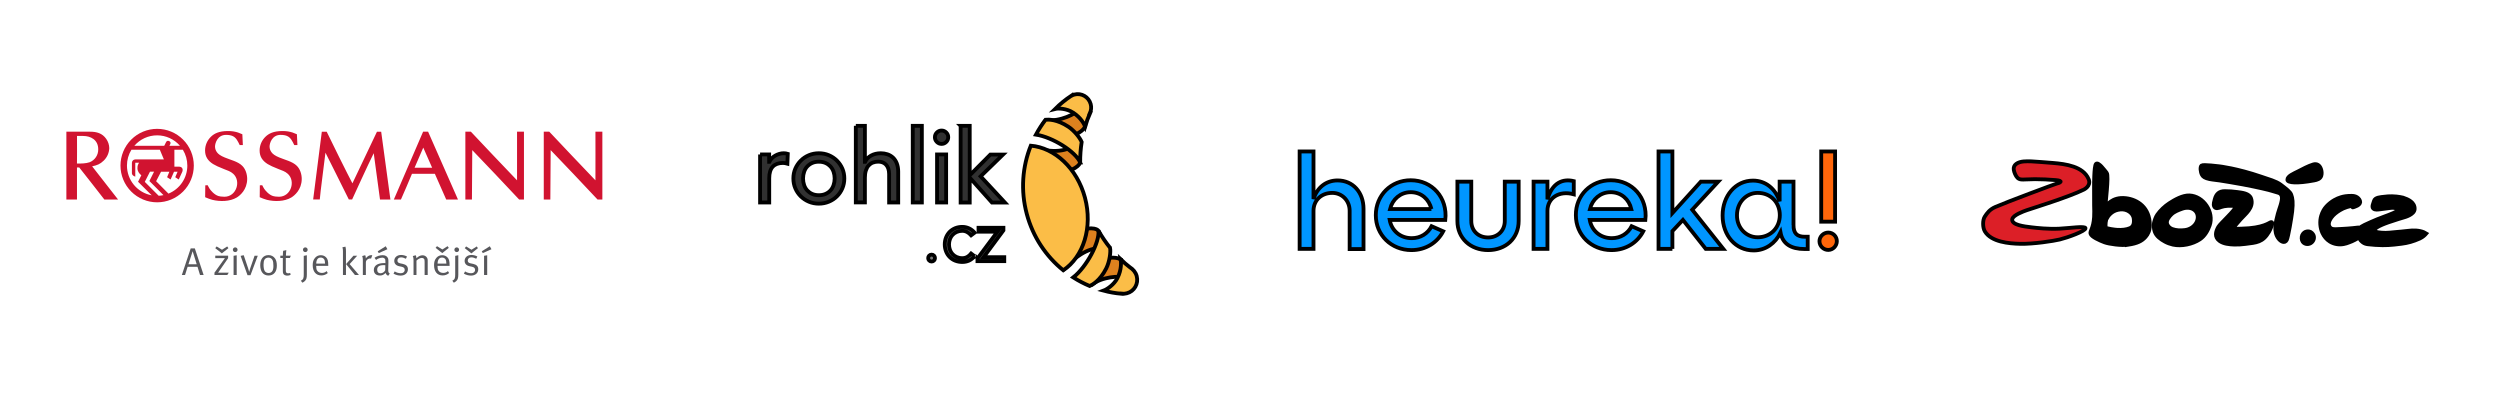 <svg fill="none" xmlns="http://www.w3.org/2000/svg" height="107" width="650">
 <defs>
  <clipPath id="clip0_45_7956">
   <rect fill="white" height="40" width="139.355" id="svg_1"></rect>
  </clipPath>
 </defs>
 <g>
  <title>Layer 1</title>
  <g stroke="null">
   <title stroke="null">Layer 1</title>
   <g id="svg_23" stroke="null">
    <path id="svg_34" fill="#313131" d="m197.619,40.153l2.36,0l0,1.923l0.051,0c0.153,-0.34 0.374,-0.63 0.628,-0.902c0.255,-0.272 0.56,-0.511 0.883,-0.698c0.323,-0.187 0.679,-0.34 1.07,-0.459c0.391,-0.119 0.764,-0.17 1.155,-0.17c0.391,0 0.73,0.051 1.053,0.153l-0.102,2.552c-0.187,-0.051 -0.391,-0.102 -0.577,-0.136c-0.187,-0.034 -0.391,-0.051 -0.577,-0.051c-1.155,0 -2.038,0.323 -2.649,0.97c-0.611,0.647 -0.917,1.668 -0.917,3.029l0,6.279l-2.377,0l0,-12.49l0,0z" stroke="null"></path>
    <path id="svg_33" fill="#313131" d="m206.279,46.399c0,-0.919 0.17,-1.77 0.509,-2.553c0.34,-0.783 0.815,-1.48 1.409,-2.076c0.594,-0.596 1.29,-1.072 2.106,-1.412c0.798,-0.34 1.681,-0.511 2.598,-0.511c0.934,0 1.8,0.17 2.598,0.511c0.798,0.34 1.511,0.817 2.106,1.412c0.594,0.596 1.07,1.293 1.409,2.076c0.34,0.783 0.509,1.651 0.509,2.553c0,0.919 -0.17,1.77 -0.509,2.569c-0.34,0.8 -0.815,1.498 -1.409,2.076c-0.594,0.596 -1.291,1.055 -2.106,1.395c-0.815,0.34 -1.681,0.511 -2.598,0.511c-0.934,0 -1.8,-0.17 -2.598,-0.511c-0.815,-0.34 -1.511,-0.817 -2.106,-1.395c-0.594,-0.596 -1.07,-1.276 -1.409,-2.076c-0.34,-0.783 -0.509,-1.651 -0.509,-2.569zm2.513,0c0,0.63 0.102,1.225 0.289,1.753c0.187,0.545 0.458,0.987 0.815,1.378c0.357,0.374 0.781,0.681 1.291,0.902c0.509,0.221 1.087,0.323 1.715,0.323c0.628,0 1.206,-0.102 1.715,-0.323c0.509,-0.221 0.934,-0.511 1.291,-0.902c0.357,-0.374 0.628,-0.834 0.815,-1.378c0.187,-0.528 0.289,-1.123 0.289,-1.753c0,-0.63 -0.102,-1.225 -0.289,-1.753c-0.187,-0.528 -0.458,-0.987 -0.815,-1.378c-0.357,-0.374 -0.781,-0.681 -1.291,-0.902c-0.509,-0.221 -1.087,-0.323 -1.715,-0.323c-0.628,0 -1.206,0.102 -1.715,0.323c-0.509,0.221 -0.934,0.528 -1.291,0.902c-0.357,0.374 -0.628,0.834 -0.815,1.378c-0.187,0.544 -0.289,1.123 -0.289,1.753z" stroke="null"></path>
    <path id="svg_32" fill="#313131" d="m222.512,32.717l2.36,0l0,9.359l0.051,0c0.306,-0.664 0.815,-1.208 1.545,-1.617c0.73,-0.408 1.579,-0.613 2.547,-0.613c0.594,0 1.172,0.085 1.715,0.272c0.56,0.187 1.036,0.477 1.443,0.851c0.408,0.391 0.747,0.885 0.985,1.497c0.238,0.613 0.374,1.327 0.374,2.144l0,8.032l-2.36,0l0,-7.385c0,-0.579 -0.085,-1.072 -0.238,-1.497c-0.153,-0.408 -0.374,-0.749 -0.628,-1.004c-0.255,-0.255 -0.56,-0.442 -0.9,-0.561c-0.34,-0.119 -0.696,-0.17 -1.07,-0.17c-0.492,0 -0.951,0.085 -1.375,0.238c-0.425,0.153 -0.781,0.408 -1.104,0.749c-0.323,0.34 -0.56,0.783 -0.73,1.31c-0.17,0.528 -0.255,1.157 -0.255,1.872l0,6.432l-2.36,0l0,-19.91l-0,-0z" stroke="null"></path>
    <path id="svg_31" fill="#313131" d="m239.679,32.717l-2.36,0l0,19.927l2.36,0l0,-19.927z" stroke="null"></path>
    <path id="svg_30" fill="#313131" d="m243.075,35.678c0,-0.476 0.17,-0.885 0.509,-1.225c0.34,-0.34 0.747,-0.511 1.223,-0.511c0.475,0 0.883,0.17 1.223,0.511c0.34,0.34 0.509,0.749 0.509,1.225c0,0.476 -0.17,0.885 -0.509,1.225c-0.34,0.34 -0.747,0.511 -1.223,0.511c-0.475,0 -0.883,-0.17 -1.223,-0.511c-0.34,-0.34 -0.509,-0.749 -0.509,-1.225zm0.56,4.475l2.36,0l0,12.49l-2.36,0l0,-12.49z" stroke="null"></path>
    <path id="svg_29" fill="#313131" d="m249.765,32.717l2.36,0l0,12.865l5.366,-5.394l3.294,0l-5.824,5.667l6.317,6.807l-3.362,0l-5.79,-6.483l0,6.483l-2.36,0l0,-19.944z" stroke="null"></path>
    <path id="svg_28" fill="#767676" d="m241.327,67.108c0,-0.255 0.085,-0.459 0.255,-0.647c0.17,-0.17 0.391,-0.255 0.628,-0.255c0.255,0 0.458,0.085 0.628,0.255c0.17,0.17 0.255,0.391 0.255,0.647c0,0.255 -0.085,0.46 -0.255,0.63c-0.17,0.17 -0.391,0.255 -0.628,0.255c-0.255,0 -0.458,-0.085 -0.628,-0.255c-0.17,-0.17 -0.255,-0.391 -0.255,-0.63z" stroke="null"></path>
    <path id="svg_27" fill="#767676" d="m253.383,66.615c-0.425,0.511 -0.9,0.885 -1.443,1.14c-0.543,0.238 -1.121,0.357 -1.749,0.357c-0.662,0 -1.274,-0.119 -1.834,-0.34c-0.56,-0.221 -1.036,-0.544 -1.443,-0.953c-0.408,-0.408 -0.713,-0.885 -0.934,-1.446c-0.221,-0.562 -0.34,-1.174 -0.34,-1.821c0,-0.664 0.119,-1.276 0.34,-1.821c0.221,-0.561 0.543,-1.038 0.934,-1.446c0.408,-0.408 0.883,-0.715 1.443,-0.953c0.56,-0.221 1.172,-0.34 1.834,-0.34c0.628,0 1.223,0.136 1.766,0.391c0.543,0.255 1.019,0.63 1.443,1.106l-0.9,0.681c-0.323,-0.357 -0.679,-0.647 -1.07,-0.851c-0.391,-0.204 -0.798,-0.306 -1.257,-0.306c-0.526,0 -1.002,0.102 -1.426,0.289c-0.425,0.187 -0.781,0.442 -1.087,0.766c-0.306,0.323 -0.526,0.698 -0.679,1.123c-0.153,0.425 -0.238,0.885 -0.238,1.378c0,0.494 0.085,0.953 0.238,1.378c0.153,0.425 0.391,0.8 0.679,1.123c0.306,0.323 0.662,0.579 1.087,0.766c0.425,0.187 0.9,0.289 1.426,0.289c0.475,0 0.9,-0.102 1.308,-0.323c0.391,-0.221 0.73,-0.511 1.019,-0.868l0.883,0.681l-0,-0z" stroke="null"></path>
    <path id="svg_26" fill="#767676" d="m254.146,67.21l5.196,-6.977l-4.924,0l0,-1.004l6.469,0l0,0.664l-5.162,6.977l5.383,0l0,1.021l-6.962,0l0,-0.681l0,0z" stroke="null"></path>
    <path id="svg_25" fill="#DD811E" d="m280.799,41.968c0,0 0.122,-0.58 -0.111,-1.238c-0.456,-1.272 -1.48,-3.023 -1.837,-2.744c-2.259,1.774 -7.212,1.55 -10.607,0.112c-0.256,-0.112 0.757,4.863 0.59,5.499c-0.167,0.625 4.14,2.599 8.392,1.104c4.118,-1.45 3.573,-2.733 3.573,-2.733l0,-0zm5.175,22.643c0.401,0.056 0.523,-1.495 0.312,-2.777c-0.145,-0.87 -0.612,-1.64 -0.612,-1.64c0,0 -0.167,-1.383 -4.463,-0.569c-4.419,0.837 -7.179,4.696 -6.711,5.164c0.467,0.457 1.881,5.588 2.048,5.365c2.226,-2.967 6.589,-5.945 9.427,-5.544zm5.543,3.001c0,0 -0.835,-1.071 -4.318,-0.413c-4.419,0.837 -7.179,4.696 -6.711,5.164c0.467,0.457 2.994,1.974 3.205,1.796c2.749,-2.309 7.836,-2.476 8.27,-1.952c0.434,0.502 -0.445,-4.595 -0.445,-4.595zm-13,-32.191c3.339,-1.171 3.628,-2.61 3.628,-2.61c0,0 0.1,-1.138 -0.056,-1.684c-0.39,-1.361 -1.87,-2.833 -1.948,-2.409c-0.122,0.669 -4.608,3.067 -8.136,2.454c-0.278,-0.045 -1.714,2.521 -1.881,3.157c-0.156,0.613 4.152,2.588 8.392,1.093l0,-0z" clip-rule="evenodd" fill-rule="evenodd" stroke="null"></path>
    <path id="svg_24" fill="#FBBD47" d="m278.984,29.263c2.159,1.383 2.972,3.168 3.15,3.625c0.356,-1.193 0.779,-2.354 1.269,-3.458c-0.011,0 -0.011,0 -0.022,0c0.323,-0.714 0.423,-1.55 0.2,-2.365c-0.501,-1.863 -2.404,-2.978 -4.263,-2.476c-0.278,0.078 -0.545,0.19 -0.79,0.323l0,-0.011c-1.525,1.015 -2.927,2.164 -4.196,3.424c0.868,-0.223 3.005,-0.112 4.652,0.937zm1.859,12.961c-0.011,-1.807 0.122,-3.592 0.39,-5.309c-0.445,-1.093 -1.914,-2.945 -3.461,-3.971c-2.916,-1.93 -5.164,-1.896 -5.921,-1.818c-0.935,1.216 -1.77,2.51 -2.504,3.87c4.352,0.68 10.262,4.395 11.497,7.228l-0,0zm14.703,29.57c-0.278,-1.026 -0.957,-1.796 -1.792,-2.32c-0.034,-0.034 -0.034,-0.034 -0.056,-0.045c-0.813,-0.625 -1.558,-1.26 -2.315,-1.997c0.078,0.457 0.334,2.577 -0.879,4.908c-0.868,1.662 -2.638,2.878 -3.573,3.224c1.514,0.402 3.072,0.68 4.652,0.814c0,-0.011 0,-0.011 0,-0.022c0.445,0.056 0.913,0.022 1.38,-0.1c1.948,-0.491 3.105,-2.499 2.582,-4.462l-0,0zm-6.934,-7.373c-1.102,-1.372 -2.115,-2.867 -3.027,-4.462c0.378,2.922 -3.016,9.403 -6.544,12.169c1.358,0.859 2.783,1.606 4.274,2.231c0.59,-0.245 2.671,-1.305 4.307,-4.584c0.879,-1.751 1.213,-4.272 0.991,-5.354l0,0zm-6.522,-13.028c-2.048,-7.652 -7.891,-12.995 -14.08,-13.519c-2.182,5.454 -2.682,11.634 -1.046,17.757c1.603,6.001 5.02,11.02 9.494,14.645c5.22,-3.502 7.702,-11.154 5.632,-18.884z" clip-rule="evenodd" fill-rule="evenodd" stroke="null"></path>
   </g>
  </g>
  <g stroke="null">
   <path fill="#0096FF" d="m337.905,39.384l3.605,0l0,12.366c0.958,-2.966 3.24,-4.837 6.251,-4.837c4.015,0 6.753,3.103 6.753,7.392l0,10.449l-3.605,0l0,-9.947c0,-2.692 -2.008,-4.654 -4.517,-4.654c-2.875,0 -4.882,1.962 -4.882,4.654l0,9.902l-3.605,0l0,-25.325zm28.884,7.483c5.612,0 9.628,4.563 8.989,10.312l-14.465,0c0.502,2.783 2.738,4.745 5.749,4.745c2.281,0 4.152,-1.186 5.156,-3.103l3.012,1.323c-1.506,2.875 -4.472,4.882 -8.259,4.882c-5.247,0 -9.263,-3.924 -9.263,-9.08c0,-5.156 3.924,-9.08 9.08,-9.08zm5.384,7.483c-0.593,-2.51 -2.601,-4.38 -5.384,-4.38c-2.646,0 -4.745,1.825 -5.384,4.38l10.769,0zm10.358,3.103l0,-10.221l-3.605,0l0,10.221c0,4.472 3.377,7.575 7.985,7.575c4.563,0 7.94,-3.057 7.94,-7.575l0,-10.221l-3.605,0l0,10.221c0,2.555 -1.871,4.289 -4.335,4.289c-2.555,0 -4.38,-1.734 -4.38,-4.289zm16.199,-10.221l3.605,0l0,4.609c1.232,-4.38 4.015,-5.43 6.844,-4.746l0,3.422c-3.833,-1.049 -6.844,0.958 -6.844,4.289l0,9.902l-3.605,0l0,-17.476zm29.066,9.947c0.639,-5.749 -3.376,-10.312 -8.989,-10.312c-5.202,0 -9.126,3.924 -9.081,9.08c0,5.156 4.015,9.08 9.263,9.08c3.788,0 6.754,-2.008 8.259,-4.882l-3.012,-1.323c-1.004,1.916 -2.875,3.103 -5.156,3.103c-3.012,0 -5.247,-1.962 -5.749,-4.745l14.465,0zm-9.034,-7.21c2.783,0 4.791,1.871 5.384,4.38l-10.769,0c0.639,-2.555 2.738,-4.38 5.384,-4.38zm16.061,14.738l-3.605,0l0,-25.325l3.605,0l0,16.016l7.392,-8.168l4.517,0l-6.754,7.301l8.077,10.175l-4.564,0l-5.931,-7.529l-2.738,2.92l0,4.609zm31.485,-6.206l0,-11.271l-3.604,0l0,5.111c-1.096,-3.24 -3.605,-5.384 -6.936,-5.384c-4.517,0 -7.894,3.924 -7.894,9.08c0,5.156 3.376,9.08 8.076,9.08c3.103,0 5.658,-1.871 6.981,-4.654c0.548,2.875 2.601,4.289 6.342,4.289l0.73,0l0,-3.194l-0.73,0c-2.099,0 -2.966,-0.913 -2.966,-3.057zm-3.559,-2.555c0,3.285 -2.418,5.749 -5.75,5.749c-3.012,0 -5.429,-2.464 -5.384,-5.749c0,-3.331 2.418,-5.795 5.384,-5.795c3.377,0 5.75,2.464 5.75,5.795z" clip-rule="evenodd" fill-rule="evenodd" stroke="null"></path>
   <path fill="#FF660A" d="m475.342,60.465c1.232,0 2.236,1.004 2.236,2.236c0,1.232 -1.004,2.281 -2.236,2.281c-1.232,0 -2.281,-1.004 -2.281,-2.281c0,-1.186 1.049,-2.236 2.281,-2.236zm-1.825,-21.081l3.605,0l0,18.252l-3.605,0l0,-18.252z" stroke="null"></path>
  </g>
  <g stroke="null">
   <title stroke="null">logo</title>
   <desc stroke="null">Created with Sketch.</desc>

   <g fill-rule="evenodd" fill="none" id="svg_36" stroke="null">
    <g id="svg_37" stroke="null">
     <g id="svg_38" stroke="null">
      <g id="svg_39" stroke="null">
       <path fill="#DC1F27" id="svg_47" d="m541.718,49.325c-3.725,1.867 -13.433,4.868 -14.734,5.318c-0.85,0.293 -3.654,1.305 -3.804,2.372c-0.208,1.483 3.094,1.858 5.005,2.089c1.289,0.156 4.434,0.505 7.292,0.35c2.78,-0.15 6.672,-0.749 6.756,-0.125c0.097,0.726 -4.748,2.476 -6.707,2.94c-1.671,0.395 -6.843,1.204 -10.289,1.121c-2.866,-0.069 -7.51,-0.446 -9.182,-3.25c-0.583,-0.978 -0.583,-2.934 -0.034,-3.785c0.608,-0.943 1.271,-1.882 2.745,-2.531c2.808,-1.238 15.567,-5.998 15.953,-6.081c0.854,-0.185 1.977,-0.738 -0.27,-0.921c-1.777,-0.146 -3.56,-0.24 -5.343,-0.24c-0.854,0.001 -1.705,0.031 -2.557,0.075c-0.685,0.035 -1.473,0.106 -2.006,-0.433c-0.473,-0.479 -0.854,-1.412 -0.962,-2.079c-0.101,-0.625 0.123,-1.151 0.62,-1.522c1.06,-0.791 2.712,-0.698 3.952,-0.668c0.659,0.016 4.434,0.314 5.666,0.417c3.243,0.269 7.824,0.873 9.222,4.207c0.767,1.831 -1.323,2.748 -1.323,2.748" stroke="null"></path>
       <path fill="#000000" id="svg_46" d="m553.357,63.622c-1.743,0.266 -5.01,-0.183 -6.192,-0.627c-1.233,-0.463 -3.458,-1.441 -3.633,-2.25c-0.16,-0.737 0.735,-1.294 0.933,-4.283c0.071,-1.078 0.022,-1.981 0,-3.059c-0.022,-1.1 0.015,-4.567 -0.01,-5.164c0,0 -0.01,-5.036 0.491,-5.607c0.613,-0.699 2.353,1.784 2.794,2.307c0.652,0.772 -0.453,8.297 -0.251,8.534c0.212,0.248 1.418,-2.393 5.254,-1.941c3.069,0.362 6.208,2.464 6.208,7.003c0,1.452 -0.492,2.37 -1.099,3.055c-0.974,1.101 -2.155,1.674 -4.495,2.033l0,0zm-5.59,-6.916c-0.199,0.291 -0.488,1.878 -0.22,2.454c0.132,0.283 2.303,0.568 2.906,0.601c1.29,0.071 2.41,-0.057 3.297,-0.426c0.781,-0.326 1.214,-1.043 1.026,-2.529c-0.171,-1.352 -1.685,-2.529 -3.468,-2.354c-1.783,0.175 -2.735,1.077 -3.541,2.254l0,0z" stroke="null"></path>
       <path fill="#000000" id="svg_45" d="m569.232,50.819c3.717,0.141 6.489,4.385 5.273,7.803c-0.467,1.313 -1.243,2.743 -2.54,3.603c-1.911,1.268 -4.764,1.876 -7.001,1.377c-0.708,-0.158 -1.447,-0.432 -2.087,-0.782c-1.075,-0.587 -2.26,-1.406 -2.666,-2.646c-0.209,-0.639 -0.314,-1.593 -0.161,-2.255c0.157,-0.682 0.45,-1.53 0.852,-2.102c0.789,-1.123 1.954,-2.222 3.097,-2.962c1.437,-0.932 3.48,-2.103 5.235,-2.036m-4.479,8.72c1.068,0.391 2.178,0.418 3.326,0.28c1.268,-0.152 2.477,-0.901 3.048,-2.098c0.488,-1.021 0.388,-2.279 -0.489,-3.044c-0.907,-0.792 -2.235,-0.789 -3.307,-0.399c-0.986,0.359 -2.028,0.732 -2.794,1.493c-0.543,0.54 -1.277,1.408 -1.139,2.248c0.115,0.699 0.727,1.29 1.355,1.52" stroke="null"></path>
       <path fill="#000000" id="svg_44" d="m578.443,49.704c1.107,0 2.201,0.077 3.299,0.232c1.247,0.177 3.094,0.333 3.543,1.679c0.8,2.402 -1.601,4.115 -2.634,5.307c-0.345,0.398 -1.727,1.911 -1.96,2.38c0.481,0.271 1.564,0.16 2.119,0.148c5.774,-0.124 7.217,-1.62 7.662,-1.693c0.866,-0.142 -0.348,2.211 -0.501,2.473c-1.655,2.824 -3.256,2.814 -6.2,3.195c-0.954,0.123 -1.933,0.194 -2.894,0.159c-1.251,-0.046 -2.771,-0.181 -3.818,-0.957c-1.351,-1.002 -0.991,-2.415 -0.288,-3.643c0.508,-0.887 4.579,-4.523 4.536,-5.316c-1.102,-0.332 -2.991,-0.149 -3.817,0.169c-0.579,0.223 -1.47,0.601 -1.814,-0.181c-0.244,-0.554 0.029,-1.307 0.172,-1.855c0.368,-1.406 1.153,-2.098 2.595,-2.098" stroke="null"></path>
       <path fill="#000000" id="svg_43" d="m576.998,43.243c0,0 4.6,0.516 10.955,2.706c1.893,0.653 3.829,1.157 5.026,2.063c1.492,1.128 2.452,1.866 2.729,2.578c0.366,0.938 0.518,2.089 0.26,4.388c-0.188,1.673 -1.05,6.712 -1.407,7.402c-0.534,1.032 -1.59,0.383 -2.131,-0.316c-1.447,-1.874 -0.713,-4.412 -0.187,-6.499c0.258,-1.024 1.28,-3.382 1.024,-4.459c-0.258,-1.085 -0.995,-0.946 -2.465,-1.449c-0.749,-0.256 -3.78,-0.978 -7.6,-1.699c-3.685,-0.695 -3.663,-0.605 -5.119,-0.878c-1.267,-0.237 -2.72,-0.337 -3.617,-0.527c-1.203,-0.254 -1.678,-0.606 -1.929,-1.06c-0.439,-0.793 -0.542,-2.143 -0.129,-2.46c0.413,-0.317 4.592,0.212 4.592,0.212" stroke="null"></path>
       <path fill="#000000" id="svg_42" d="m594.718,46.742c0.01,-0.966 1.629,-1.59 2.775,-2.181c1.168,-0.603 2.683,-1.418 3.942,-1.798c0.954,-0.287 1.669,0.181 2.008,1.142c0.195,0.552 0.268,1.221 0.094,1.789c-0.255,0.835 -1.103,1.065 -1.854,1.207c-4.385,0.832 -6.951,0.64 -6.965,-0.16" stroke="null"></path>
       <path fill="#000000" id="svg_41" d="m623.38,60.291c-1.406,0.103 -2.731,0.348 -4.159,0.208c-0.462,-0.046 -1.255,-0.085 -1.645,-0.346c-1.14,-0.771 2.855,-2.143 3.347,-2.323c1.385,-0.508 4.177,-1.334 4.177,-1.334c0,0 2.623,-0.668 2.701,-2.117c0.097,-1.758 -1.666,-2.554 -3.015,-2.993c-0.561,-0.128 -1.114,-0.226 -1.684,-0.284c-0.383,-0.041 -0.772,-0.057 -1.159,-0.071c-0.727,-0.026 -1.436,0.047 -2.161,0.136c-0.742,0.091 -2.321,0.139 -2.55,1.096c-0.115,0.488 -0.652,1.492 -0.202,1.933c0.477,0.47 1.252,0.274 1.838,0.215c0.809,-0.082 1.608,-0.237 2.414,-0.319c0.594,-0.061 1.37,-0.195 1.859,0.252c0.6,0.556 -0.992,1.082 -1.309,1.221c-1.204,0.526 -2.463,0.904 -3.67,1.419c-1.132,0.483 -2.267,0.948 -3.371,1.489c-0.507,0.247 -0.981,0.552 -1.458,0.849l-0.229,-0.161l-1.391,0.152c0,0 -1.391,0.117 -1.394,0.117c-0.932,0.08 -1.877,0.107 -2.813,0.152c-0.468,0.017 -1.201,0.035 -1.569,-0.322c-0.806,-0.785 -0.356,-1.871 0.175,-2.629c0.583,-0.825 1.4,-1.436 2.239,-1.956c0.564,-0.349 1.189,-0.633 1.823,-0.828c0.429,-0.133 0.872,-0.243 1.319,-0.311c0.063,0.127 0.136,0.253 0.205,0.377c0.036,0.071 1.078,-0.377 1.177,-0.43c0.32,-0.17 0.766,-0.512 0.776,-0.925c0.015,-0.503 -0.408,-1.004 -0.791,-1.256c-0.429,-0.281 -0.914,-0.373 -1.418,-0.377c-0.546,-0.007 -1.095,0.026 -1.633,0.099c-0.38,0.053 -0.754,0.139 -1.126,0.249c-0.616,0.184 -1.201,0.433 -1.76,0.754c-0.742,0.425 -1.467,0.996 -2.049,1.63c-0.278,0.301 -0.528,0.637 -0.737,0.994c-0.269,0.455 -0.465,0.957 -0.622,1.464c-0.425,1.4 -0.295,3.145 0.32,4.466c0.423,0.908 1.077,1.696 1.916,2.225c1.056,0.667 2.393,0.887 3.604,0.648c0.507,-0.097 0.956,-0.233 1.424,-0.428c0.495,-0.206 0.978,-0.358 1.44,-0.632c0.091,-0.049 1.077,-0.63 1.134,-0.552c0.155,0.206 0.244,0.458 0.411,0.655c0.16,0.19 0.362,0.364 0.555,0.512c0.408,0.314 0.87,0.438 1.368,0.498c1.246,0.154 2.511,0.231 3.766,0.248c1.002,0.014 2.016,-0.055 3.012,-0.151c0.646,-0.062 1.292,-0.149 1.934,-0.229c1.636,-0.206 2.988,-0.579 4.76,-1.363c0.836,-0.403 1.355,-0.923 1.675,-1.306c-0.188,-0.121 -0.405,-0.226 -0.61,-0.312c-1.289,-0.531 -2.758,-0.553 -4.128,-0.373c-0.631,0.083 -1.261,0.146 -1.892,0.202c-0.275,0.027 -0.549,0.048 -0.824,0.069" stroke="null"></path>
       <path fill="#000000" id="svg_40" d="m601.631,61.883c0.014,-0.234 -0.011,-0.469 -0.078,-0.651c-0.176,-0.472 -0.662,-0.952 -1.145,-1.043c-0.437,-0.081 -0.964,0.004 -1.321,0.292c-0.193,0.156 -0.403,0.409 -0.504,0.643c-0.222,0.514 -0.199,1.279 0.127,1.735c0.55,0.772 1.712,0.772 2.359,0.146c0.311,-0.298 0.53,-0.678 0.561,-1.123" stroke="null"></path>
      </g>
     </g>
    </g>
   </g>
  </g>
  <g>
   <g clip-path="url(#svg_60)">
    <path fill="#D11330" d="m23.308,42.183c-0.959,0.329 -2.269,0.362 -3.295,0.332c-0.015,-0.972 0.017,-2.182 0.017,-3.132c0,-1.195 -0.009,-2.871 -0.01,-4.033l1.602,0c1.933,0 3.918,0.982 3.918,3.472c0.014,0.722 -0.192,1.43 -0.592,2.031c-0.4,0.601 -0.973,1.064 -1.643,1.329l0.005,0zm7.383,9.687c-1.317,-1.691 -5.686,-7.266 -6.732,-8.628c1.274,-0.271 2.046,-0.544 3.015,-1.489c0.873,-0.848 1.388,-2 1.438,-3.218c-0.015,-0.874 -0.294,-1.724 -0.8,-2.437c-1.025,-1.466 -2.506,-1.857 -4.154,-1.857l-6.2,0l0,17.634l2.757,0c0,0 0.021,-6.954 0,-8.331l0.586,-0.007c1.19,1.475 5.505,7.013 6.533,8.338l3.556,-0.005zm25.715,-12.289c-0.319,-0.422 -0.494,-0.936 -0.5,-1.466c0,-0.908 0.646,-3.046 2.865,-3.046c0.774,0 1.278,0.121 1.645,0.271c1.001,0.411 1.422,1.385 1.902,2.369l0.826,0c0,0 -0.104,-1.953 -0.134,-2.804c-0.933,-0.405 -1.313,-0.556 -2.317,-0.736c-0.471,-0.071 -0.946,-0.105 -1.422,-0.102c-2.364,0 -3.59,0.678 -4.401,1.457c-0.491,0.465 -0.883,1.025 -1.15,1.647c-0.267,0.622 -0.404,1.292 -0.402,1.969c0,1.625 0.785,2.69 2.09,3.513c0.567,0.353 1.464,0.775 2.85,1.314c0.823,0.328 1.688,0.577 2.361,1.202c2.128,1.893 0.867,5.957 -2.243,5.984c-0.729,0 -1.357,-0.102 -1.582,-0.186c-1.129,-0.353 -2.039,-1.513 -2.289,-1.884c-0.208,-0.309 -0.339,-0.619 -0.513,-0.93l-0.62,0.029l-0.033,3.087c0.613,0.252 1.218,0.522 1.861,0.681c1.975,0.489 4.557,0.471 6.349,-0.599c0.792,-0.481 2.695,-1.984 2.719,-4.817c0,-1.242 -0.425,-2.598 -1.295,-3.436c-1.126,-1.125 -3.097,-1.539 -4.521,-2.149c-1.171,-0.479 -1.703,-0.9 -2.049,-1.366l0.002,0zm14.183,0c-0.319,-0.422 -0.494,-0.936 -0.5,-1.466c0,-0.908 0.646,-3.046 2.867,-3.046c0.773,0 1.277,0.121 1.644,0.271c1.001,0.411 1.422,1.385 1.902,2.369l0.827,0c0,0 -0.105,-1.953 -0.135,-2.804c-0.933,-0.405 -1.313,-0.556 -2.317,-0.736c-0.471,-0.071 -0.946,-0.105 -1.422,-0.102c-2.363,0 -3.59,0.678 -4.402,1.457c-0.491,0.465 -0.883,1.025 -1.15,1.647c-0.267,0.622 -0.404,1.292 -0.402,1.969c0,1.625 0.785,2.69 2.09,3.513c0.567,0.353 1.464,0.775 2.851,1.314c0.823,0.328 1.689,0.577 2.361,1.202c2.128,1.893 0.868,5.957 -2.243,5.984c-0.729,0 -1.357,-0.102 -1.581,-0.186c-1.129,-0.353 -2.041,-1.513 -2.291,-1.884c-0.207,-0.309 -0.339,-0.619 -0.513,-0.93l-0.62,0.029l-0.03,3.087c0.612,0.252 1.217,0.522 1.86,0.681c1.975,0.489 4.557,0.471 6.349,-0.599c0.791,-0.481 2.695,-1.984 2.719,-4.817c0,-1.242 -0.425,-2.598 -1.294,-3.436c-1.127,-1.125 -3.098,-1.539 -4.521,-2.149c-1.172,-0.479 -1.703,-0.9 -2.05,-1.366zm28.21,12.293l2.707,0c-0.207,-1.481 -2.249,-16.54 -2.398,-17.63l-1.097,0c-0.677,1.385 -6.131,12.928 -6.379,13.421c-0.668,-1.183 -6.401,-12.715 -6.692,-13.421l-1.267,0l-2.251,17.625l1.721,0c0.075,-1.391 1.338,-10.862 1.476,-12.173c0.736,1.396 5.192,10.425 6.078,12.173l0.854,0c0.25,-0.533 4.085,-8.963 5.62,-12.035c0.296,2.287 1.383,10.158 1.63,12.035l-0.002,0.005zm13.559,-8.261l-4.57,0c0.399,-0.987 1.921,-4.502 2.263,-5.236l2.307,5.236zm3.663,8.261l3.053,0c-0.426,-0.977 -7.411,-16.777 -7.767,-17.634l-1.299,0c-0.552,1.278 -6.683,15.529 -7.605,17.63l1.843,0c1.185,-2.701 1.694,-3.862 2.868,-6.68c1.152,0.014 4.947,0 5.95,0c1.012,2.309 1.929,4.369 2.952,6.685l0.004,0zm20.209,0c0,-1.479 0,-15.409 0,-17.634l-1.799,0c-0.01,1.423 0.024,10.168 0,12.646c-1.436,-1.469 -11.497,-12.081 -12.001,-12.646l-1.435,0c0.017,2.938 0.006,16.258 0,17.631l1.709,0c-0.008,-2.463 0.056,-10.931 0.084,-12.842c0.853,0.845 10.743,11.262 12.188,12.845l1.254,0zm20.385,0l0,-17.634l-1.801,0c0,1.11 0.026,10.168 0,12.646c-1.432,-1.469 -11.497,-12.081 -11.999,-12.646l-1.434,0c0.023,2.695 0,16.258 0,17.631l1.708,0c0,-1.461 0.056,-10.931 0.085,-12.842c0.852,0.845 10.742,11.262 12.186,12.845l1.255,0z"></path>
    <path fill="#D11330" d="m48.706,43.052c0,1.566 -0.466,3.097 -1.34,4.396c-0.874,1.299 -2.115,2.306 -3.565,2.894l-3.212,-3.226l1.287,-2.47l2.159,0l-0.589,1.429l0.91,0.597l0.889,-2.026l0.929,0l-0.612,1.429l0.91,0.597l0.93,-2.028c0.247,-0.672 -0.024,-1.296 -0.842,-1.31l-1.22,0l0,-4.399l2.203,0c0.761,1.239 1.163,2.665 1.16,4.12l0.002,-0.001zm-1.92,-5.147l-2.736,0l0.251,-0.515c0.279,-0.607 -0.793,-1.136 -1.103,-0.469l-0.497,0.983l-7.776,0c0.735,-0.853 1.646,-1.538 2.67,-2.006c1.024,-0.469 2.136,-0.71 3.262,-0.708c1.125,-0.001 2.238,0.241 3.261,0.71c1.024,0.468 1.934,1.152 2.671,2.005l-0.002,0zm-12.613,1.026l7.383,0l1.055,2.519l-7.435,0c-0.115,-0.001 -0.23,0.021 -0.336,0.065c-0.107,0.044 -0.204,0.108 -0.285,0.189c-0.082,0.081 -0.147,0.178 -0.191,0.285c-0.044,0.107 -0.067,0.221 -0.067,0.336l0,2.655c0,0.59 0.429,0.768 0.876,0.955l0,-3.626l0.993,0c-0.282,0.395 -0.43,0.747 -0.43,1.423c0,0.814 0.461,1.401 1.01,1.847l-0.852,1.675l3.549,3.53c-1.806,-0.331 -3.439,-1.287 -4.615,-2.7c-1.176,-1.413 -1.819,-3.194 -1.819,-5.034c-0.003,-1.456 0.4,-2.883 1.164,-4.122l0,0.003zm3.473,8.354l1.346,-2.644l1.065,0l-1.216,2.424l3.662,3.67c-0.411,0.087 -0.829,0.142 -1.249,0.163l-3.608,-3.612zm12.745,-4.233c0,-1.254 -0.246,-2.496 -0.725,-3.655c-0.479,-1.159 -1.181,-2.212 -2.067,-3.099c-0.885,-0.887 -1.936,-1.591 -3.093,-2.071c-1.157,-0.48 -2.397,-0.727 -3.648,-0.727c-1.252,0 -2.492,0.247 -3.649,0.727c-1.157,0.48 -2.208,1.184 -3.093,2.071c-0.885,0.887 -1.587,1.94 -2.067,3.099c-0.479,1.159 -0.726,2.401 -0.725,3.655c-0,1.254 0.246,2.496 0.725,3.655c0.479,1.159 1.181,2.212 2.067,3.099c0.885,0.887 1.936,1.59 3.093,2.07c1.157,0.48 2.397,0.727 3.648,0.727c1.252,0 2.492,-0.247 3.648,-0.727c1.157,-0.48 2.208,-1.183 3.093,-2.07c0.885,-0.887 1.587,-1.94 2.067,-3.099c0.479,-1.159 0.726,-2.401 0.725,-3.655z"></path>
    <path fill="#57575B" d="m52.006,71.503l-0.653,-2.127l-2.576,0l-0.665,2.127l-0.835,0l2.304,-6.915l1.076,0l2.285,6.915l-0.936,0zm-1.922,-6.189l-1.087,3.387l2.143,0l-1.057,-3.387z"></path>
    <path fill="#57575B" d="m59.101,71.503l-3.341,0l0,-0.605l2.727,-3.791l-2.517,0l0,-0.625l3.341,0l0,0.643l-2.606,3.772l2.765,0l-0.37,0.605zm-1.419,-5.625l-1.721,-1.361l0.363,-0.444l1.395,0.86l1.358,-0.858l0.312,0.444l-1.708,1.359z"></path>
    <path fill="#57575B" d="m61.153,65.545c-0.08,0.001 -0.159,-0.014 -0.234,-0.044c-0.074,-0.03 -0.142,-0.074 -0.199,-0.131c-0.057,-0.056 -0.102,-0.123 -0.134,-0.197c-0.031,-0.074 -0.047,-0.153 -0.048,-0.233c-0.001,-0.081 0.015,-0.162 0.045,-0.238c0.03,-0.075 0.076,-0.144 0.133,-0.202c0.057,-0.058 0.125,-0.104 0.2,-0.136c0.075,-0.032 0.155,-0.048 0.237,-0.049c0.081,-0 0.161,0.015 0.236,0.046c0.075,0.031 0.143,0.076 0.2,0.134c0.057,0.058 0.102,0.126 0.133,0.201c0.031,0.075 0.046,0.156 0.045,0.237c0,0.081 -0.016,0.161 -0.046,0.235c-0.031,0.074 -0.076,0.142 -0.133,0.199c-0.057,0.057 -0.125,0.102 -0.199,0.132c-0.075,0.03 -0.154,0.046 -0.235,0.045zm-0.423,5.958l0,-5l0.815,-0.13l0,5.131l-0.815,0z"></path>
    <path fill="#57575B" d="m65.128,71.554l-0.775,0l-1.795,-5.03l0.807,-0.172l1.168,3.463c0.115,0.362 0.221,0.766 0.241,0.857l0.021,0c0.065,-0.286 0.146,-0.569 0.241,-0.846l1.152,-3.337l0.835,0l-1.894,5.066z"></path>
    <path fill="#57575B" d="m69.827,71.635c-1.383,0 -2.164,-1.018 -2.164,-2.672c0,-1.633 0.816,-2.631 2.134,-2.631c0.338,-0.013 0.673,0.062 0.974,0.215c0.301,0.153 0.558,0.381 0.747,0.662c0.312,0.454 0.461,1.048 0.461,1.864c0.002,1.674 -0.894,2.561 -2.151,2.561zm1.027,-4.012c-0.098,-0.198 -0.251,-0.364 -0.44,-0.478c-0.189,-0.114 -0.407,-0.172 -0.627,-0.167c-0.442,0 -0.855,0.211 -1.027,0.544c-0.16,0.313 -0.241,0.716 -0.241,1.311c0,0.705 0.115,1.331 0.311,1.643c0.196,0.312 0.584,0.504 1.017,0.504c0.239,0.011 0.475,-0.057 0.671,-0.194c0.196,-0.137 0.342,-0.334 0.415,-0.562c0.117,-0.35 0.168,-0.72 0.15,-1.089c0,-0.706 -0.069,-1.18 -0.23,-1.512z"></path>
    <path fill="#57575B" d="m75.361,67.078l-1.051,0l0,3.232c0,0.554 0.151,0.746 0.644,0.746c0.17,0.009 0.34,-0.025 0.493,-0.1l0.115,0.503c-0.274,0.14 -0.578,0.21 -0.885,0.202c-0.226,0.004 -0.45,-0.044 -0.654,-0.141c-0.353,-0.172 -0.483,-0.494 -0.483,-0.999l0,-3.448l-0.654,0l0,-0.594l0.654,0c0,-0.434 0.06,-1.109 0.08,-1.27l0.826,-0.181c-0.06,0.482 -0.094,0.967 -0.101,1.452l1.258,0l-0.242,0.598z"></path>
    <path fill="#57575B" d="m79.638,72.512c-0.191,0.462 -0.553,0.776 -1.027,0.988l-0.393,-0.525c0.691,-0.302 0.756,-0.765 0.756,-1.643l0,-4.809l0.807,-0.162l0,5.041c-0.002,0.434 -0.032,0.837 -0.143,1.109zm-0.258,-6.967c-0.081,0.001 -0.161,-0.015 -0.235,-0.045c-0.075,-0.031 -0.143,-0.076 -0.2,-0.133c-0.057,-0.057 -0.102,-0.125 -0.133,-0.2c-0.031,-0.075 -0.046,-0.155 -0.046,-0.236c-0.001,-0.081 0.015,-0.161 0.046,-0.236c0.031,-0.075 0.076,-0.143 0.133,-0.2c0.057,-0.057 0.125,-0.102 0.2,-0.133c0.075,-0.031 0.155,-0.046 0.236,-0.046c0.081,0 0.161,0.016 0.235,0.047c0.074,0.031 0.142,0.077 0.199,0.134c0.057,0.058 0.102,0.126 0.132,0.201c0.03,0.075 0.046,0.155 0.045,0.236c0,0.08 -0.016,0.16 -0.046,0.234c-0.031,0.074 -0.076,0.142 -0.132,0.199c-0.057,0.057 -0.124,0.102 -0.198,0.133c-0.074,0.031 -0.154,0.046 -0.234,0.046z"></path>
    <path fill="#57575B" d="m82.215,69.124l0,0.121c0,0.473 0.06,0.837 0.23,1.099c0.281,0.433 0.744,0.615 1.248,0.615c0.456,0.01 0.896,-0.161 1.227,-0.474l0.302,0.504c-0.467,0.412 -1.071,0.635 -1.694,0.625c-1.383,0 -2.224,-1.008 -2.224,-2.671c0,-0.847 0.181,-1.391 0.604,-1.895c0.18,-0.223 0.409,-0.401 0.668,-0.521c0.26,-0.12 0.544,-0.179 0.83,-0.171c0.252,-0.008 0.503,0.035 0.738,0.128c0.235,0.093 0.448,0.233 0.626,0.412c0.433,0.443 0.576,0.918 0.576,2.117l0,0.115l-3.132,-0.004zm2.062,-1.714c-0.103,-0.143 -0.239,-0.258 -0.397,-0.336c-0.158,-0.077 -0.333,-0.114 -0.508,-0.107c-0.714,0 -1.117,0.524 -1.152,1.563l2.294,0c-0.015,-0.545 -0.085,-0.877 -0.236,-1.12z"></path>
    <path fill="#57575B" d="m89.167,71.503l0,-6.189c0.011,-0.348 -0.033,-0.695 -0.13,-1.028l0.785,-0.151c0.099,0.388 0.143,0.788 0.131,1.189l0,6.18l-0.786,0zm3.12,0l-2.304,-2.843l1.911,-2.177l0.986,0l-1.973,2.177l2.425,2.843l-1.046,0z"></path>
    <path fill="#57575B" d="m96.473,67.241c-0.071,-0.026 -0.146,-0.04 -0.221,-0.04c-0.315,0.005 -0.616,0.136 -0.835,0.362c-0.23,0.231 -0.291,0.383 -0.291,0.796l0,3.146l-0.786,0l0,-3.872c0,-0.654 -0.141,-0.997 -0.171,-1.068l0.785,-0.212c0.119,0.256 0.174,0.536 0.161,0.817c0.362,-0.515 0.895,-0.837 1.409,-0.837c0.092,0.003 0.183,0.02 0.271,0.05l-0.322,0.858z"></path>
    <path fill="#57575B" d="m100.941,71.695c-0.167,-0.054 -0.318,-0.149 -0.438,-0.278c-0.12,-0.129 -0.205,-0.286 -0.246,-0.457c-0.484,0.484 -0.876,0.675 -1.45,0.675c-1.237,0 -1.613,-0.756 -1.613,-1.431c0,-1.139 0.977,-1.805 2.657,-1.805c0.115,0 0.191,0 0.353,0.01l0,-0.353c0,-0.443 -0.02,-0.625 -0.161,-0.786c-0.084,-0.094 -0.188,-0.168 -0.305,-0.215c-0.117,-0.047 -0.243,-0.067 -0.369,-0.058c-0.581,0.025 -1.14,0.231 -1.598,0.591l-0.392,-0.565c0.618,-0.43 1.35,-0.665 2.103,-0.675c0.691,0 1.177,0.272 1.388,0.786c0.115,0.272 0.121,0.656 0.115,1.109l-0.044,1.653c-0.021,0.816 0.03,1.027 0.402,1.229l-0.402,0.569zm-1.152,-2.762c-1.267,0 -1.721,0.434 -1.721,1.199c0,0.596 0.293,0.923 0.865,0.923c0.256,-0.004 0.506,-0.08 0.721,-0.219c0.215,-0.139 0.387,-0.335 0.497,-0.567l0.031,-1.31c-0.097,-0.016 -0.278,-0.026 -0.388,-0.026l-0.005,0zm-1.318,-3.125l-0.262,-0.474l2.083,-1.31l0.432,0.776l-2.254,1.009z"></path>
    <path fill="#57575B" d="m104.161,71.654c-0.648,-0.004 -1.283,-0.178 -1.844,-0.503l0.302,-0.585c0.475,0.304 1.026,0.469 1.59,0.474c0.613,0 1.016,-0.334 1.016,-0.868c0,-0.454 -0.251,-0.705 -0.825,-0.827l-0.625,-0.131c-0.825,-0.172 -1.267,-0.686 -1.267,-1.385c0,-0.907 0.734,-1.542 1.781,-1.542c0.535,0.007 1.06,0.145 1.529,0.403l-0.283,0.589c-0.443,-0.212 -0.816,-0.364 -1.258,-0.364c-0.576,0 -0.946,0.334 -0.946,0.826c0,0.383 0.191,0.615 0.725,0.726l0.664,0.142c0.907,0.192 1.339,0.654 1.339,1.401c-0.006,0.978 -0.771,1.643 -1.898,1.643z"></path>
    <path fill="#57575B" d="m110.4,71.503l0,-3.397c0,-0.534 -0.04,-0.666 -0.181,-0.837c-0.073,-0.072 -0.159,-0.128 -0.255,-0.164c-0.095,-0.036 -0.197,-0.052 -0.299,-0.047c-0.402,0 -1.027,0.322 -1.383,0.705l0,3.74l-0.765,0l0,-3.872c0,-0.635 -0.151,-0.988 -0.191,-1.058l0.765,-0.211c0.114,0.247 0.176,0.514 0.181,0.786c0.523,-0.524 1.047,-0.776 1.581,-0.776c0.253,-0.007 0.503,0.058 0.721,0.189c0.217,0.13 0.393,0.32 0.507,0.547c0.081,0.184 0.122,0.384 0.121,0.585l0,3.809l-0.801,0.001z"></path>
    <path fill="#57575B" d="m113.761,69.124l0,0.121c0,0.473 0.06,0.837 0.23,1.099c0.281,0.433 0.744,0.615 1.248,0.615c0.455,0.01 0.896,-0.161 1.227,-0.474l0.302,0.504c-0.467,0.411 -1.069,0.634 -1.69,0.625c-1.388,0 -2.224,-1.008 -2.224,-2.671c0,-0.847 0.181,-1.391 0.604,-1.895c0.18,-0.223 0.409,-0.401 0.668,-0.521c0.26,-0.12 0.544,-0.179 0.83,-0.171c0.252,-0.008 0.502,0.036 0.736,0.129c0.234,0.093 0.447,0.233 0.625,0.411c0.433,0.443 0.576,0.918 0.576,2.117l0,0.115l-3.132,-0.004zm1.222,-3.316l-1.728,-1.362l0.362,-0.443l1.399,0.857l1.36,-0.857l0.311,0.443l-1.703,1.362zm0.845,1.602c-0.103,-0.143 -0.239,-0.258 -0.397,-0.336c-0.158,-0.077 -0.333,-0.114 -0.508,-0.107c-0.714,0 -1.117,0.524 -1.152,1.563l2.285,0c-0.01,-0.545 -0.081,-0.877 -0.232,-1.12l0.005,0z"></path>
    <path fill="#57575B" d="m119.016,72.512c-0.19,0.462 -0.553,0.776 -1.025,0.988l-0.393,-0.525c0.691,-0.302 0.755,-0.765 0.755,-1.643l0,-4.809l0.806,-0.162l0,5.041c-0.004,0.434 -0.034,0.837 -0.143,1.109zm-0.265,-6.967c-0.08,0.001 -0.16,-0.015 -0.235,-0.045c-0.075,-0.031 -0.142,-0.076 -0.199,-0.133c-0.058,-0.057 -0.103,-0.125 -0.133,-0.2c-0.031,-0.075 -0.046,-0.155 -0.046,-0.236c0,-0.081 0.015,-0.161 0.046,-0.236c0.03,-0.075 0.075,-0.143 0.132,-0.2c0.057,-0.057 0.125,-0.103 0.2,-0.133c0.075,-0.031 0.155,-0.046 0.235,-0.046c0.081,0 0.161,0.016 0.235,0.047c0.075,0.031 0.142,0.077 0.199,0.134c0.057,0.058 0.102,0.126 0.132,0.201c0.031,0.075 0.046,0.155 0.045,0.236c0,0.08 -0.016,0.16 -0.046,0.234c-0.031,0.074 -0.076,0.142 -0.132,0.199c-0.057,0.057 -0.125,0.102 -0.199,0.133c-0.074,0.031 -0.153,0.046 -0.234,0.046z"></path>
    <path fill="#57575B" d="m122.455,71.654c-0.648,-0.004 -1.284,-0.178 -1.844,-0.503l0.302,-0.585c0.475,0.304 1.026,0.469 1.59,0.474c0.614,0 1.016,-0.334 1.016,-0.868c0,-0.454 -0.251,-0.705 -0.825,-0.827l-0.624,-0.131c-0.825,-0.172 -1.268,-0.686 -1.268,-1.385c0,-0.907 0.734,-1.542 1.782,-1.542c0.535,0.007 1.06,0.145 1.529,0.403l-0.292,0.585c-0.442,-0.212 -0.814,-0.364 -1.258,-0.364c-0.576,0 -0.946,0.334 -0.946,0.827c0,0.383 0.191,0.615 0.725,0.726l0.665,0.142c0.905,0.192 1.337,0.654 1.337,1.401c0.003,0.981 -0.762,1.646 -1.889,1.646zm0.101,-5.771l-1.721,-1.366l0.363,-0.444l1.398,0.86l1.359,-0.858l0.311,0.444l-1.71,1.363z"></path>
    <path fill="#57575B" d="m125.524,65.808l-0.261,-0.474l2.083,-1.31l0.432,0.776l-2.254,1.009zm0.332,5.695l0,-5l0.815,-0.131l0,5.131l-0.815,0z"></path>
   </g>
   <defs transform="translate(0 4.516) translate(10.968 -14.194) translate(-249.031 9.677) translate(255.326 0) translate(0 33.5)">
    <clipPath id="svg_60">
     <rect fill="white" height="40" width="139.355" y="33.5" x="17.263"></rect>
    </clipPath>
   </defs>
  </g>
 </g>
</svg>